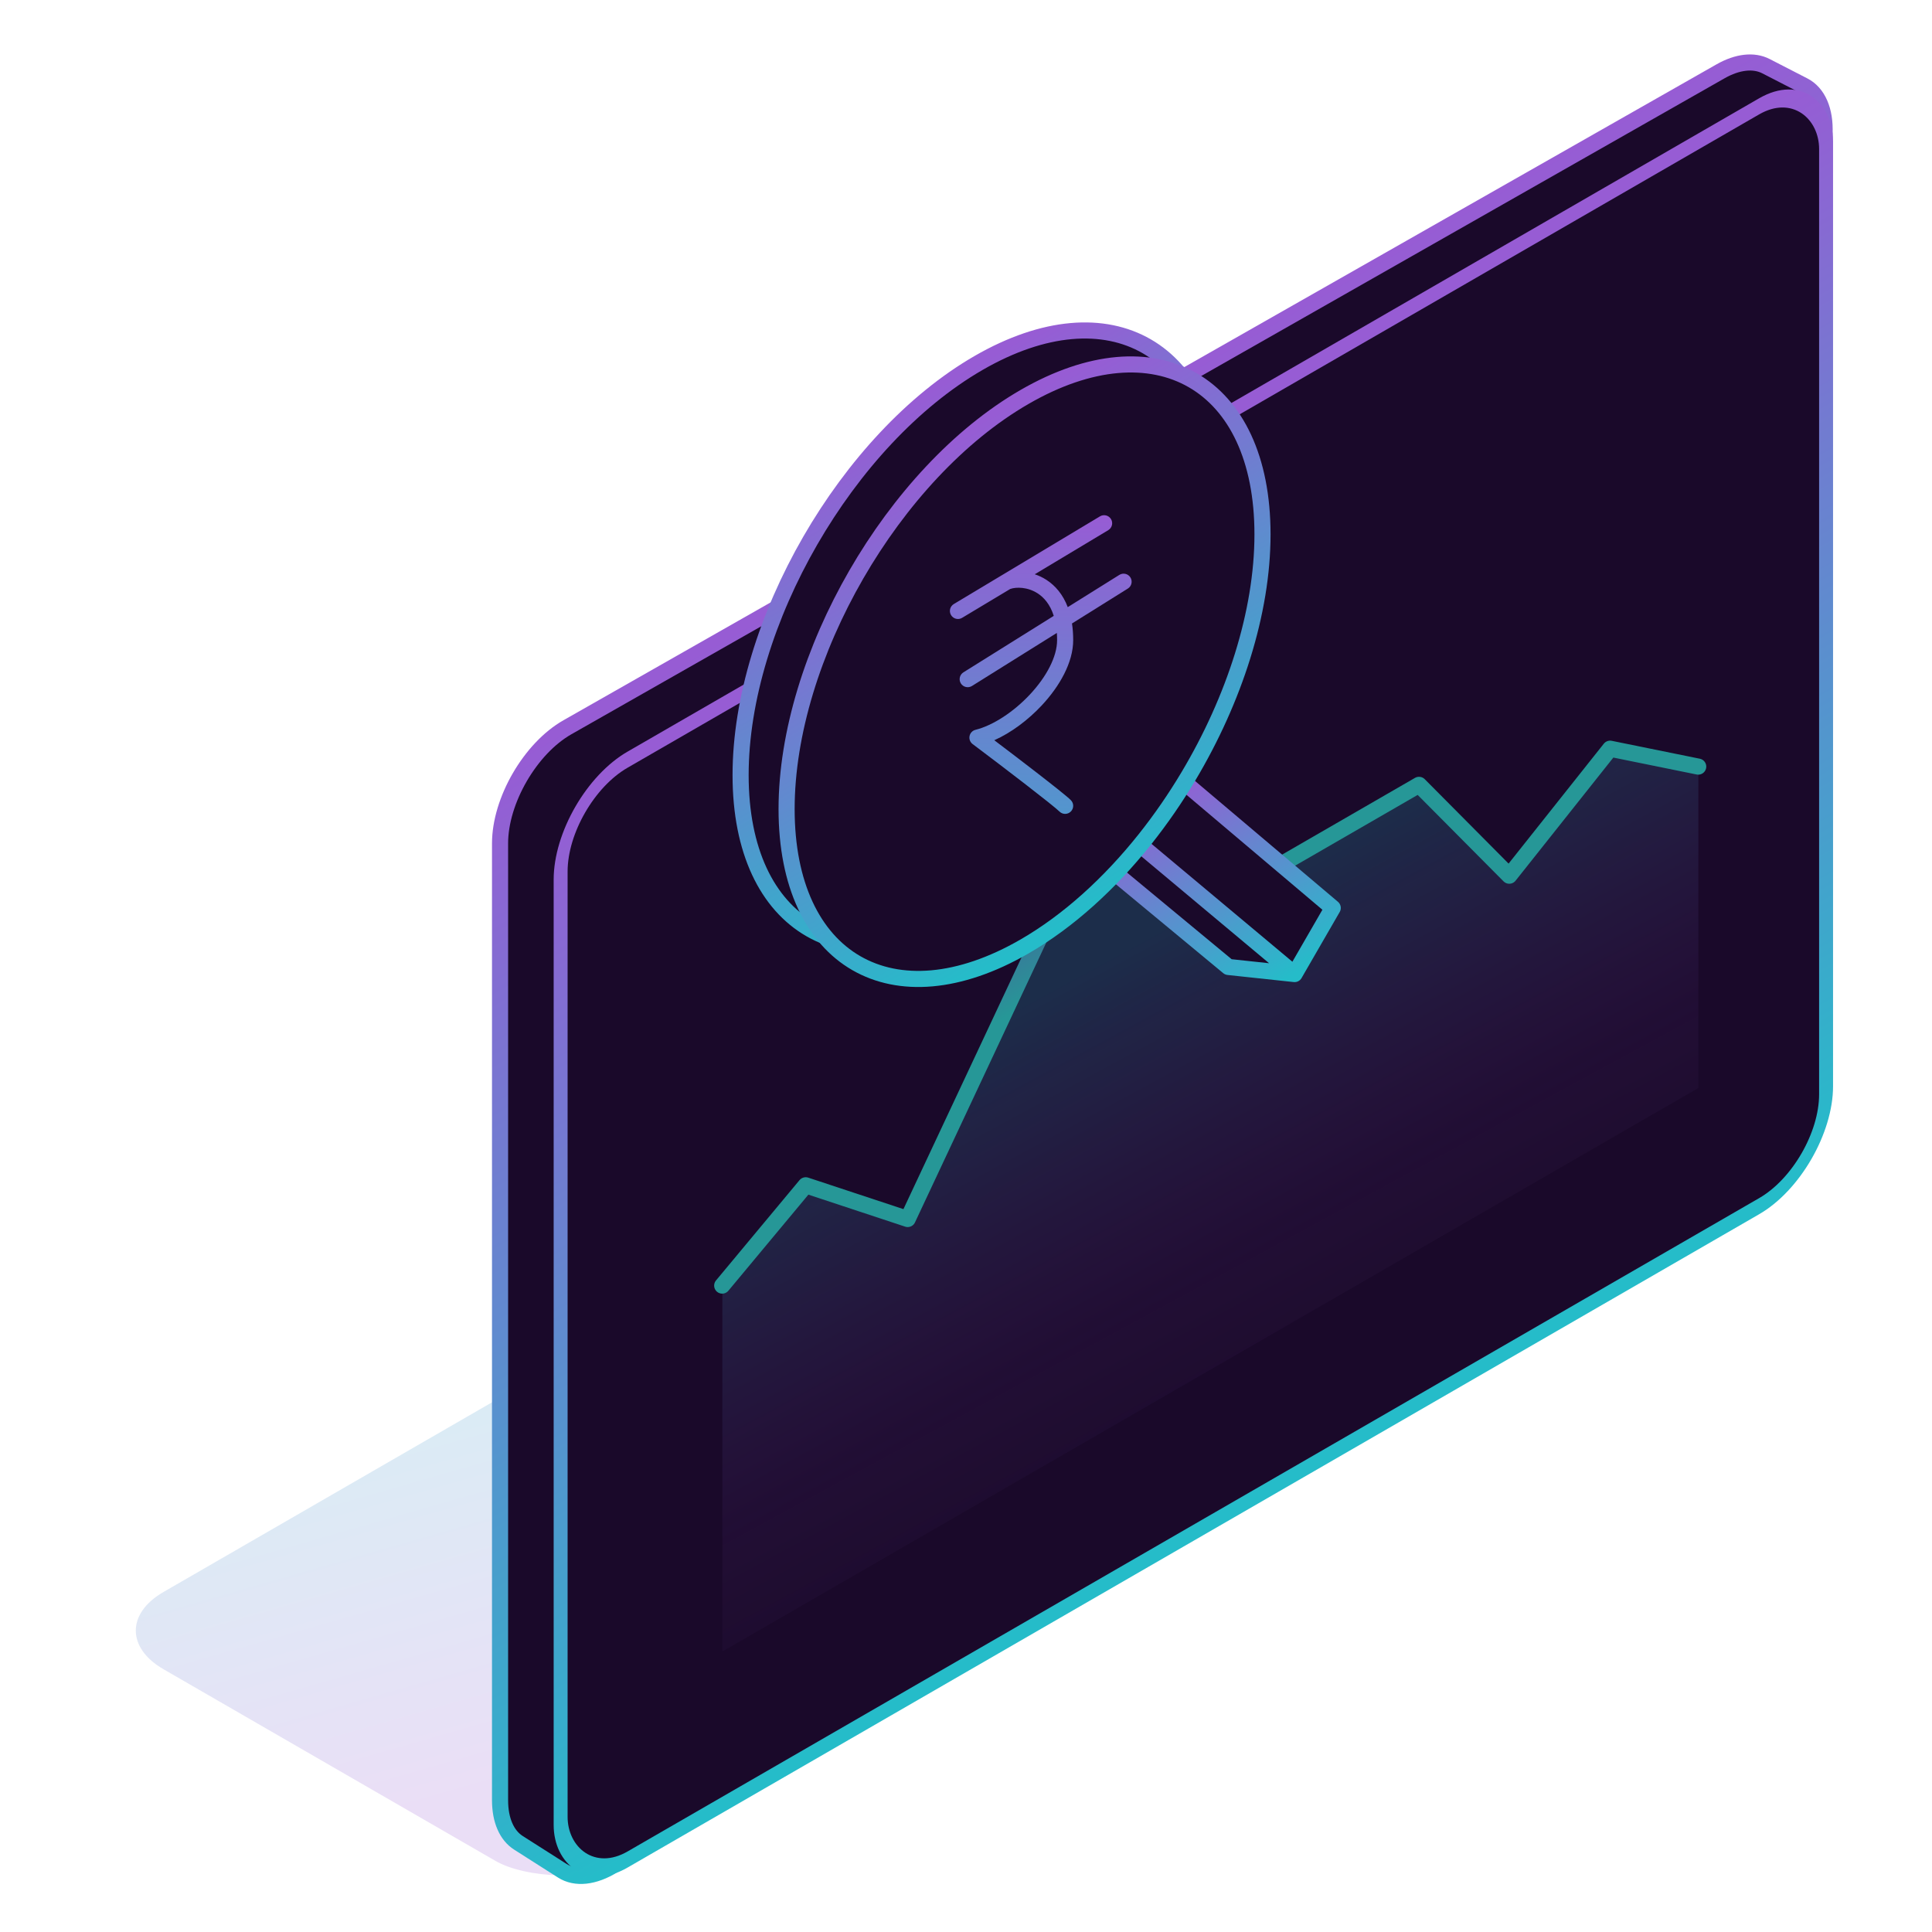 <svg width="120" height="120" viewBox="0 0 120 120" fill="none" xmlns="http://www.w3.org/2000/svg">
<g clip-path="url(#clip0_3768_34186)">
<circle cx="47.017" cy="79.239" r="4.693" fill="#1A092A" stroke="url(#paint0_linear_3768_34186)" stroke-linecap="round" stroke-linejoin="round"/>
<path d="M100.016 46.501L105.488 47.613L105.488 67.578L44.867 102.577L44.867 79.848L50.053 73.618L56.387 75.713L68.57 49.746L75.693 55.937L88.147 48.746L93.752 54.389L100.016 46.501Z" fill="url(#paint1_linear_3768_34186)" fill-opacity="0.2"/>
<path d="M105.479 47.615L100.007 46.503L93.743 54.391L88.138 48.748L75.683 55.939L68.561 49.748L56.378 75.715L50.044 73.62L44.857 79.85" stroke="url(#paint2_linear_3768_34186)" stroke-linecap="round" stroke-linejoin="round"/>
<circle cx="47.017" cy="79.239" r="4.693" fill="#1A092A" stroke="url(#paint3_linear_3768_34186)" stroke-linecap="round" stroke-linejoin="round"/>
<rect width="88.818" height="33.403" rx="4.8" transform="matrix(0.866 -0.5 0.866 0.5 6 101.28)" fill="url(#paint4_linear_3768_34186)" fill-opacity="0.2"/>
<path d="M31.059 52.387C31.059 49.722 32.938 46.482 35.246 45.17L106.864 4.431C107.915 3.833 108.925 3.718 109.689 4.111L112.03 5.315C112.912 5.768 113.386 6.856 113.326 8.291L110.906 66.289C110.799 68.837 109.064 71.819 106.909 73.156L38.095 115.857C36.904 116.596 35.75 116.72 34.928 116.197L32.204 114.463C31.469 113.996 31.059 113.048 31.059 111.816L31.059 52.387Z" fill="#1A092A" stroke="url(#paint5_linear_3768_34186)" stroke-linecap="round" stroke-linejoin="round"/>
<rect width="90.761" height="68.313" rx="4.8" transform="matrix(0.866 -0.5 2.20305e-08 1 34.822 49.585)" fill="#1A092A" stroke="url(#paint6_linear_3768_34186)" stroke-linecap="round" stroke-linejoin="round"/>
<path d="M100.016 46.501L105.488 47.613L105.488 67.578L44.867 102.577L44.867 79.848L50.053 73.618L56.387 75.713L68.57 49.746L75.693 55.937L88.147 48.746L93.752 54.389L100.016 46.501Z" fill="url(#paint7_linear_3768_34186)" fill-opacity="0.2"/>
<path d="M105.479 47.615L100.007 46.503L93.743 54.391L88.138 48.748L75.683 55.939L68.561 49.748L56.378 75.715L50.044 73.62L44.857 79.85" stroke="url(#paint8_linear_3768_34186)" stroke-linecap="round" stroke-linejoin="round"/>
<path d="M75.559 31.078C75.559 35.945 73.795 41.354 70.965 46.097C70.756 46.447 70.541 46.793 70.321 47.136C70.116 47.455 69.905 47.771 69.691 48.083C69.234 48.745 68.757 49.389 68.262 50.011C67.77 50.629 67.26 51.226 66.734 51.798C64.912 53.776 62.898 55.454 60.779 56.677C52.617 61.39 46 57.569 46 48.144C46 38.719 52.617 27.258 60.779 22.545C68.942 17.833 75.559 21.653 75.559 31.078Z" fill="#1A092A" stroke="url(#paint9_linear_3768_34186)" stroke-linecap="round" stroke-linejoin="round"/>
<path d="M70.263 52.011C70.758 51.388 71.235 50.744 71.691 50.082C71.906 49.77 72.116 49.454 72.322 49.135C72.542 48.793 72.757 48.446 72.966 48.096L82.779 56.394L80.408 60.5L76.297 60.06L68.734 53.797C69.261 53.226 69.771 52.629 70.263 52.011Z" fill="#1A092A"/>
<path d="M70.263 52.011C70.758 51.388 71.235 50.744 71.691 50.082C71.906 49.77 72.116 49.454 72.322 49.135C72.542 48.793 72.757 48.446 72.966 48.096L82.779 56.394L80.408 60.5M70.263 52.011L80.408 60.5M70.263 52.011C69.771 52.629 69.261 53.226 68.734 53.797L76.297 60.06L80.408 60.5" stroke="url(#paint10_linear_3768_34186)" stroke-linecap="round" stroke-linejoin="round"/>
<path d="M78.416 33.188C78.416 38.054 76.652 43.463 73.822 48.206C73.613 48.556 73.399 48.903 73.178 49.245C72.973 49.564 72.763 49.88 72.548 50.192C72.092 50.854 71.615 51.498 71.12 52.121C68.925 54.878 66.367 57.21 63.637 58.786C55.474 63.499 48.857 59.679 48.857 50.253C48.857 40.828 55.474 29.367 63.637 24.655C71.799 19.942 78.416 23.762 78.416 33.188Z" fill="#1A092A" stroke="url(#paint11_linear_3768_34186)" stroke-linecap="round" stroke-linejoin="round"/>
<path fill-rule="evenodd" clip-rule="evenodd" d="M68.836 32.929C69.073 32.787 69.15 32.48 69.008 32.243C68.865 32.006 68.558 31.929 68.322 32.071L62.286 35.693C62.274 35.699 62.263 35.706 62.252 35.713L59.243 37.518C59.006 37.66 58.929 37.968 59.071 38.204C59.213 38.441 59.52 38.518 59.757 38.376L62.747 36.582C63.112 36.453 63.824 36.45 64.449 36.854C64.839 37.105 65.224 37.535 65.451 38.253L59.84 41.76C59.606 41.906 59.535 42.215 59.681 42.449C59.828 42.683 60.136 42.754 60.37 42.608L65.643 39.312C65.653 39.455 65.658 39.605 65.658 39.762C65.658 40.787 65.001 42.031 63.977 43.129C62.96 44.218 61.678 45.058 60.59 45.33C60.402 45.377 60.259 45.527 60.221 45.716C60.182 45.905 60.257 46.099 60.411 46.215C61.377 46.94 62.636 47.897 63.703 48.722C64.237 49.135 64.721 49.514 65.097 49.814C65.483 50.123 65.727 50.328 65.804 50.405C65.999 50.601 66.316 50.601 66.511 50.405C66.707 50.21 66.707 49.894 66.511 49.698C66.386 49.573 66.091 49.329 65.721 49.033C65.34 48.728 64.851 48.346 64.315 47.931C63.502 47.302 62.579 46.598 61.757 45.977C62.805 45.511 63.857 44.722 64.708 43.811C65.802 42.638 66.658 41.159 66.658 39.762C66.658 39.389 66.632 39.044 66.583 38.725L70.054 36.556C70.288 36.409 70.359 36.101 70.213 35.867C70.067 35.632 69.758 35.561 69.524 35.708L66.32 37.71C66.022 36.925 65.548 36.373 64.992 36.014C64.758 35.863 64.514 35.75 64.27 35.669L68.836 32.929Z" fill="url(#paint12_linear_3768_34186)"/>
</g>
<defs>
<linearGradient id="paint0_linear_3768_34186" x1="47.017" y1="74.546" x2="47.017" y2="83.932" gradientUnits="userSpaceOnUse">
<stop stop-color="#61399F"/>
<stop offset="1" stop-color="#269797"/>
</linearGradient>
<linearGradient id="paint1_linear_3768_34186" x1="67.854" y1="99.009" x2="50.062" y2="66.212" gradientUnits="userSpaceOnUse">
<stop stop-color="#975CD4" stop-opacity="0"/>
<stop offset="0.385" stop-color="#965ED4" stop-opacity="0.3"/>
<stop offset="0.915" stop-color="#25BCC9"/>
</linearGradient>
<linearGradient id="paint2_linear_3768_34186" x1="75.168" y1="42.934" x2="80.752" y2="52.606" gradientUnits="userSpaceOnUse">
<stop stop-color="#61399F"/>
<stop offset="1" stop-color="#269797"/>
</linearGradient>
<linearGradient id="paint3_linear_3768_34186" x1="47.017" y1="74.546" x2="47.017" y2="83.932" gradientUnits="userSpaceOnUse">
<stop stop-color="#61399F"/>
<stop offset="1" stop-color="#269797"/>
</linearGradient>
<linearGradient id="paint4_linear_3768_34186" x1="20.318" y1="28.757" x2="34.255" y2="-12.697" gradientUnits="userSpaceOnUse">
<stop stop-color="#975CD4"/>
<stop offset="1" stop-color="#25BCC9"/>
</linearGradient>
<linearGradient id="paint5_linear_3768_34186" x1="72.24" y1="23.776" x2="103.611" y2="78.112" gradientUnits="userSpaceOnUse">
<stop stop-color="#975CD4"/>
<stop offset="1" stop-color="#25BCC9"/>
</linearGradient>
<linearGradient id="paint6_linear_3768_34186" x1="45.38" y1="0" x2="45.38" y2="68.313" gradientUnits="userSpaceOnUse">
<stop stop-color="#975CD4"/>
<stop offset="1" stop-color="#25BCC9"/>
</linearGradient>
<linearGradient id="paint7_linear_3768_34186" x1="67.854" y1="99.009" x2="50.062" y2="66.212" gradientUnits="userSpaceOnUse">
<stop stop-color="#975CD4" stop-opacity="0"/>
<stop offset="0.385" stop-color="#965ED4" stop-opacity="0.3"/>
<stop offset="0.915" stop-color="#25BCC9"/>
</linearGradient>
<linearGradient id="paint8_linear_3768_34186" x1="75.168" y1="42.934" x2="80.752" y2="52.606" gradientUnits="userSpaceOnUse">
<stop stop-color="#61399F"/>
<stop offset="1" stop-color="#269797"/>
</linearGradient>
<linearGradient id="paint9_linear_3768_34186" x1="60.779" y1="22.545" x2="75.559" y2="48.144" gradientUnits="userSpaceOnUse">
<stop stop-color="#975CD4"/>
<stop offset="1" stop-color="#25BCC9"/>
</linearGradient>
<linearGradient id="paint10_linear_3768_34186" x1="75.757" y1="46.485" x2="82.988" y2="59.01" gradientUnits="userSpaceOnUse">
<stop stop-color="#975CD4"/>
<stop offset="1" stop-color="#25BCC9"/>
</linearGradient>
<linearGradient id="paint11_linear_3768_34186" x1="63.637" y1="24.655" x2="78.416" y2="50.253" gradientUnits="userSpaceOnUse">
<stop stop-color="#975CD4"/>
<stop offset="1" stop-color="#25BCC9"/>
</linearGradient>
<linearGradient id="paint12_linear_3768_34186" x1="64.644" y1="32" x2="64.425" y2="62.713" gradientUnits="userSpaceOnUse">
<stop stop-color="#975CD4"/>
<stop offset="1" stop-color="#25BCC9"/>
</linearGradient>
<clipPath id="clip0_3768_34186">
<rect width="120" height="120" fill="white"/>
</clipPath>
</defs>
</svg>
